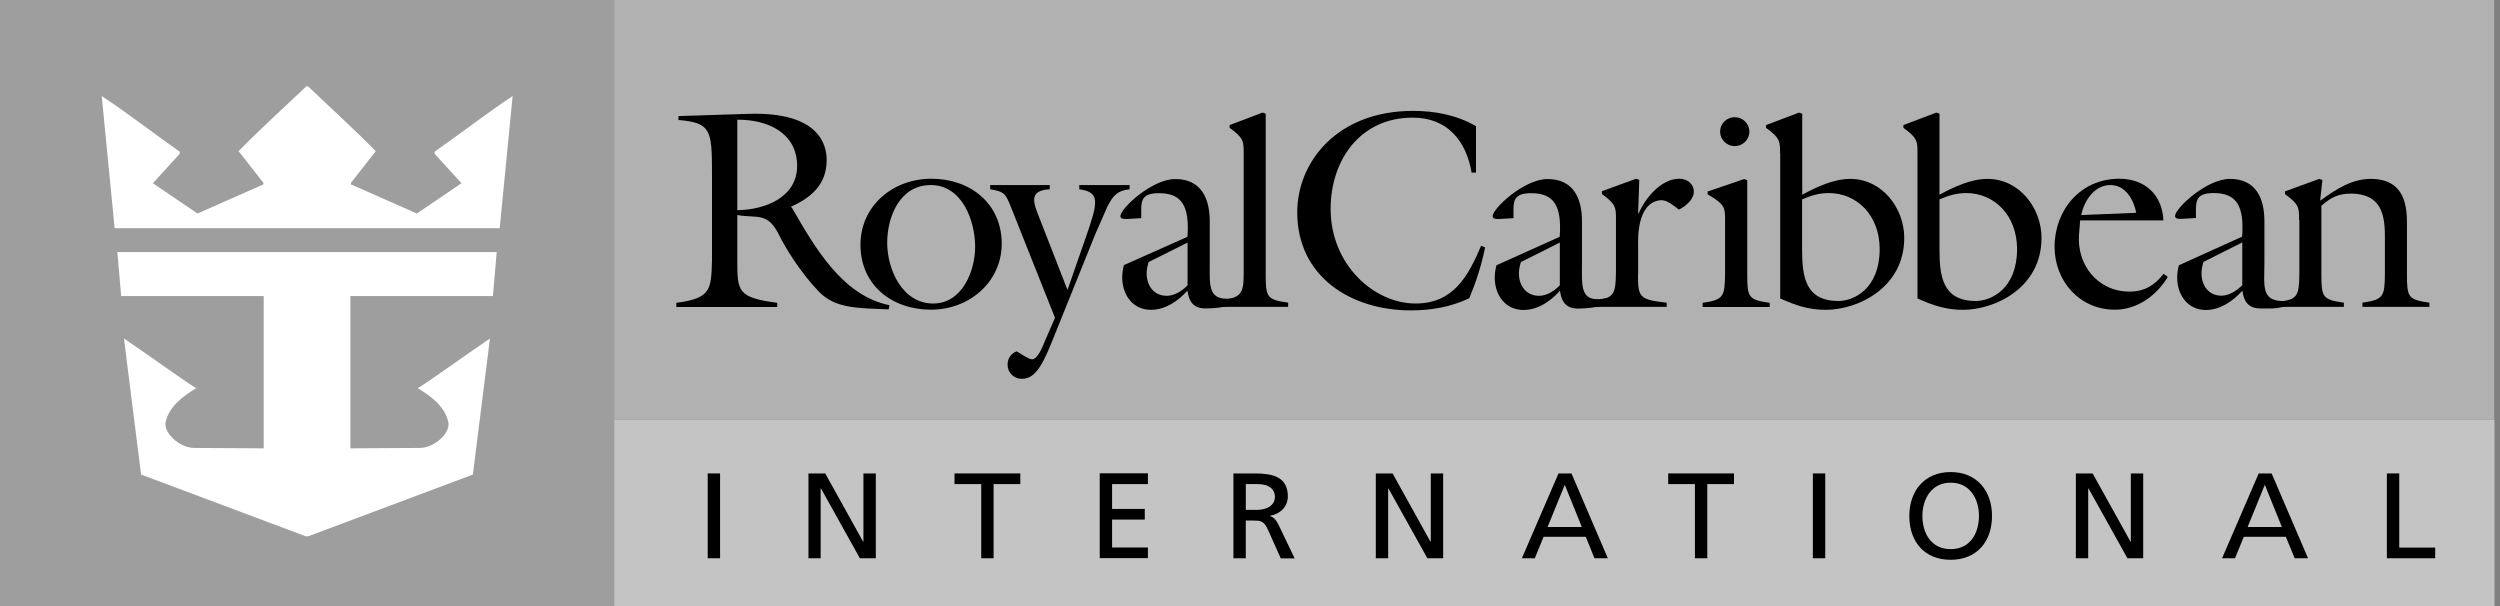 <svg xmlns:xlink="http://www.w3.org/1999/xlink" xmlns="http://www.w3.org/2000/svg" width="99" height="24" class="LogosContainer__item--1uSPe EcoSystemsLogos__item-caribbean--3eIlg" viewBox="0 0 99 24" fill="none"><rect x="0" y="0" width="99" height="24" fill="#808080" stroke="none"/><path d="M24.322 16.616H98.781V24H24.322V16.616Z" fill="#C4C4C4"></path><path d="M28.025 22.107H28.515V18.748H28.025V22.107Z" fill="black"></path><path d="M34.051 22.107H34.682V18.748H34.192V21.452H34.181L32.679 18.748H32.015V22.107H32.498V19.342H32.51L34.051 22.107Z" fill="black"></path><path d="M39.346 19.17H40.404V18.748H37.799V19.17H38.857V22.107H39.346V19.17Z" fill="black"></path><path d="M44.039 19.17H45.457V18.743H43.549V22.102H45.457V21.68H44.039V20.575H45.333V20.153H44.039V19.17Z" fill="black"></path><path fill-rule="evenodd" clip-rule="evenodd" d="M50.194 20.941L50.717 22.107V22.113H51.269L50.627 20.775C50.52 20.569 50.447 20.492 50.295 20.436V20.425C50.689 20.358 50.999 20.07 50.999 19.659C50.999 18.854 50.352 18.748 49.676 18.748H48.844V22.107H49.333V20.614H49.626C49.885 20.614 50.042 20.614 50.194 20.941ZM49.801 19.17H49.334V20.192H49.75C50.211 20.192 50.487 19.992 50.487 19.67C50.481 19.364 50.245 19.17 49.801 19.17Z" fill="black"></path><path d="M56.524 22.107H57.149V18.748H56.659V21.452H56.648L55.146 18.748H54.482V22.107H54.971V19.342H54.982L56.524 22.107Z" fill="black"></path><path fill-rule="evenodd" clip-rule="evenodd" d="M62.798 21.258L63.141 22.107H63.67L62.23 18.748H61.717L60.266 22.107H60.778L61.127 21.258H62.798ZM62.64 20.869H61.284L61.965 19.198L62.64 20.869Z" fill="black"></path><path d="M67.609 19.17H68.666V18.748H66.061V19.17H67.119V22.107H67.609V19.17Z" fill="black"></path><path d="M71.789 22.107H72.279V18.748H71.789V22.107Z" fill="black"></path><path fill-rule="evenodd" clip-rule="evenodd" d="M75.609 20.431C75.609 21.452 76.206 22.168 77.247 22.168C78.282 22.168 78.884 21.447 78.884 20.431C78.884 19.437 78.282 18.693 77.247 18.693C76.212 18.693 75.609 19.437 75.609 20.431ZM76.127 20.43C76.127 19.748 76.499 19.109 77.247 19.115C77.995 19.109 78.367 19.742 78.367 20.43C78.367 21.102 78.029 21.746 77.247 21.746C76.465 21.746 76.127 21.102 76.127 20.43Z" fill="black"></path><path d="M84.246 22.107H84.871V18.748H84.381V21.452H84.37L82.868 18.748H82.204V22.107H82.693V19.342H82.705L84.246 22.107Z" fill="black"></path><path fill-rule="evenodd" clip-rule="evenodd" d="M90.52 21.258L90.869 22.107H91.398L89.957 18.748H89.445L87.994 22.107H88.506L88.855 21.258H90.52ZM90.362 20.869H89.006L89.687 19.198L90.362 20.869Z" fill="black"></path><path d="M94.52 22.107H96.433V21.685H95.01V18.748H94.52V22.107Z" fill="black"></path><path d="M24.324 0H0V24H24.324V0Z" fill="#BDBDBD" fill-opacity="0.5"></path><path d="M12.193 3.414C13.065 4.247 14.038 5.13 14.882 5.985L13.897 7.239V7.301L16.508 8.455L18.275 7.256L17.211 6.09V6.007C18.303 5.241 19.243 4.508 20.3 3.803L19.788 9.038H4.54L4.028 3.803C5.086 4.502 6.026 5.241 7.117 6.007V6.09L6.054 7.256L7.821 8.455L10.431 7.301V7.239L9.447 5.985C10.291 5.124 11.264 4.242 12.136 3.414H12.193Z" fill="#FFFFFF"></path><path d="M19.67 9.982L19.518 11.725H13.875V17.754L16.621 17.738C17.234 17.738 17.881 17.099 17.746 16.683C17.6 16.078 17.048 15.672 16.531 15.367C16.632 15.367 18.517 13.996 19.4 13.407C19.361 13.785 18.731 18.709 18.725 18.793L12.21 21.235H12.103L5.587 18.793C5.581 18.715 4.951 13.785 4.912 13.407C5.795 13.996 7.68 15.367 7.781 15.367C7.269 15.672 6.718 16.072 6.566 16.683C6.437 17.099 7.084 17.738 7.691 17.738L10.443 17.754V11.725H4.799L4.647 9.982H19.67Z" fill="#FFFFFF"></path><path d="M98.769 0H24.323V16.616H98.769V0Z" fill="#BDBDBD" fill-opacity="0.8"></path><path d="M29.197 8.322C30.289 8.311 31.566 7.817 31.566 6.573C31.566 5.257 30.395 4.73 29.197 4.741V8.322ZM28.195 6.84C28.195 5.124 28.139 4.863 26.868 4.752V4.597L29.642 4.508C32.505 4.419 32.736 5.796 32.736 6.34C32.736 7.284 32.145 7.822 31.324 8.183L31.38 8.261C32.258 9.776 33.349 11.709 35.223 12.086L35.189 12.252C33.985 12.197 33.096 12.23 32.438 11.559C31.69 10.787 31.093 9.799 30.857 9.316C30.401 8.383 29.99 8.655 29.197 8.516V10.32C29.197 11.553 29.22 11.781 30.778 11.992V12.158H26.783V11.992C28.151 11.814 28.162 11.475 28.195 10.32V6.84Z" fill="black"></path><path d="M36.86 7.328C35.633 7.328 35.133 8.583 35.133 9.615C35.133 10.659 35.724 12.019 36.956 12.019C38.104 12.019 38.616 10.731 38.616 9.765C38.61 8.727 38.098 7.328 36.86 7.328ZM36.871 12.264C35.313 12.264 34.075 11.287 34.075 9.693C34.075 8.144 35.364 7.078 36.883 7.078C38.43 7.078 39.668 8.067 39.668 9.649C39.668 11.175 38.374 12.264 36.871 12.264Z" fill="black"></path><path d="M40.034 8.2C39.831 7.695 39.786 7.584 39.212 7.495V7.328H41.57V7.495C40.703 7.539 40.934 8.056 41.159 8.627L42.273 11.481L42.977 9.46C43.489 8 43.578 7.611 42.74 7.495V7.328H44.732V7.495C44.231 7.55 44.074 7.756 43.854 8.178L43.376 9.266L41.626 13.607C41.204 14.651 40.911 15.001 40.456 15.001C40.146 15.001 39.899 14.751 39.899 14.44C39.899 14.207 40.034 13.99 40.264 13.913C40.377 13.979 40.731 14.229 40.867 14.229C41.12 14.229 41.322 13.624 41.401 13.452L41.778 12.586L40.034 8.2Z" fill="black"></path><path d="M45.486 10.376C45.441 10.521 45.408 10.67 45.408 10.826C45.408 11.298 45.678 11.714 46.207 11.714C46.511 11.714 46.82 11.514 47.028 11.298V9.605L45.486 10.376ZM47.023 9.377C47.112 8.156 46.797 7.65 45.897 7.65C45.115 7.65 45.194 8.022 45.194 8.639L44.626 8.672C44.535 8.672 44.367 8.683 44.367 8.561C44.367 8.255 45.616 7.09 46.539 7.09C47.585 7.09 47.906 7.878 47.906 8.772V10.365C47.906 11.353 47.81 11.97 48.896 11.803V12.058C48.457 12.175 48.08 12.214 47.737 12.214C47.259 12.214 47.079 11.942 47.023 11.509C46.657 11.914 46.156 12.269 45.577 12.269C44.851 12.269 44.44 11.664 44.44 10.992C44.44 10.826 44.462 10.665 44.507 10.498L47.023 9.377Z" fill="black"></path><path d="M48.361 12.158V11.886C49.149 11.792 49.25 11.614 49.25 10.854V6.085C49.25 5.613 49.261 5.468 48.693 5.063V4.952L49.998 4.458L50.122 4.502V10.854C50.122 11.775 50.167 11.864 51.011 11.986V12.153H48.361" fill="black"></path><path d="M60.228 10.376C60.183 10.521 60.149 10.67 60.149 10.826C60.149 11.298 60.425 11.714 60.948 11.714C61.257 11.714 61.561 11.514 61.769 11.298V9.605L60.228 10.376ZM61.764 9.377C61.854 8.156 61.539 7.65 60.639 7.65C59.856 7.65 59.935 8.022 59.935 8.639L59.367 8.672C59.277 8.672 59.108 8.683 59.108 8.561C59.108 8.255 60.357 7.09 61.28 7.09C62.326 7.09 62.647 7.878 62.647 8.772V10.365C62.647 11.353 62.535 12.036 63.637 11.803V12.058C63.204 12.181 62.827 12.219 62.49 12.219C62.011 12.219 61.831 11.947 61.775 11.514C61.409 11.92 60.908 12.275 60.329 12.275C59.603 12.275 59.192 11.67 59.192 10.998C59.192 10.831 59.215 10.67 59.26 10.504L61.764 9.377Z" fill="black"></path><path d="M58.444 6.834H58.275C58.061 5.568 57.307 4.658 55.945 4.658C53.864 4.658 52.693 6.34 52.693 8.272C52.693 10.482 54.409 12.019 56.058 12.019C57.549 12.019 58.14 10.942 58.652 9.732L58.809 9.799C58.674 10.482 58.455 11.159 58.185 11.808C57.459 12.158 56.671 12.291 55.867 12.291C53.486 12.291 51.371 10.948 51.371 8.411C51.371 6.412 52.952 4.391 55.957 4.391C56.823 4.391 57.695 4.558 58.449 4.996V6.834" fill="black"></path><path d="M87.258 10.371C87.213 10.515 87.179 10.665 87.179 10.82C87.179 11.292 87.449 11.709 87.972 11.709C88.276 11.709 88.586 11.503 88.794 11.292V9.599L87.258 10.371ZM88.788 9.371C88.878 8.15 88.563 7.645 87.663 7.645C86.881 7.645 86.96 8.017 86.96 8.633L86.391 8.666C86.301 8.666 86.132 8.677 86.132 8.555C86.132 8.25 87.382 7.084 88.304 7.084C89.351 7.084 89.671 7.872 89.671 8.766V10.36C89.671 11.348 89.508 11.975 90.549 11.919V12.119C90.116 12.242 89.852 12.214 89.514 12.214C89.036 12.214 88.856 11.942 88.799 11.509C88.434 11.914 87.933 12.275 87.353 12.275C86.627 12.275 86.217 11.67 86.217 10.998C86.217 10.831 86.239 10.67 86.284 10.504L88.788 9.371Z" fill="black"></path><path d="M64.864 10.854C64.864 11.775 64.909 11.864 66.001 11.986V12.153H63.159V11.886C63.924 11.819 63.981 11.636 63.992 10.759V8.705C63.992 8.233 64.003 8.089 63.435 7.683V7.572L64.791 7.078L64.915 7.123L64.87 8.45H64.892C65.14 7.856 65.781 7.078 66.496 7.078C66.816 7.078 67.075 7.278 67.075 7.595C67.075 7.9 66.743 8.178 66.484 8.3C66.293 8.155 66.006 7.906 65.759 7.928C64.791 8.017 64.87 9.543 64.87 9.71V10.854" fill="black"></path><path d="M69.275 5.213C69.275 5.53 69.016 5.785 68.695 5.785C68.375 5.785 68.116 5.524 68.116 5.213C68.116 4.897 68.375 4.641 68.695 4.641C69.016 4.641 69.275 4.897 69.275 5.213ZM67.424 12.158V11.992C68.268 11.87 68.296 11.736 68.313 10.859V8.716C68.313 8.244 68.324 8.1 67.621 7.695V7.584L69.067 7.09L69.191 7.134V10.859C69.191 11.781 69.236 11.87 70.08 11.992V12.158H67.424Z" fill="black"></path><path d="M71.363 9.877C71.363 10.92 71.475 11.919 72.797 11.919C73.422 11.919 74.435 11.425 74.435 9.865C74.435 8.516 73.523 7.645 72.42 7.645C72.032 7.645 71.717 7.745 71.363 7.895V9.877ZM70.49 6.085C70.49 5.613 70.502 5.468 69.933 5.063V4.952L71.244 4.458L71.368 4.502V7.711C71.925 7.406 72.617 7.084 73.27 7.084C74.53 7.084 75.408 8.239 75.408 9.421C75.408 11.409 73.551 12.269 72.302 12.269C71.621 12.269 71.109 12.092 70.496 11.82V6.085H70.49Z" fill="black"></path><path d="M76.804 9.877C76.804 10.92 76.916 11.919 78.239 11.919C78.863 11.919 79.876 11.425 79.876 9.865C79.876 8.516 78.964 7.645 77.862 7.645C77.473 7.645 77.158 7.745 76.804 7.895V9.877ZM75.932 6.085C75.932 5.613 75.943 5.468 75.375 5.063V4.952L76.68 4.458L76.804 4.502V7.711C77.361 7.406 78.053 7.084 78.706 7.084C79.966 7.084 80.844 8.239 80.844 9.421C80.844 11.409 78.987 12.269 77.738 12.269C77.057 12.269 76.545 12.092 75.932 11.82V6.085Z" fill="black"></path><path d="M84.596 8.427C84.495 7.911 84.174 7.328 83.572 7.328C82.925 7.328 82.537 7.955 82.413 8.516L84.596 8.427ZM82.329 9.293C82.239 10.459 83.043 11.547 84.332 11.547C84.923 11.547 85.333 11.292 85.677 10.842L85.845 10.964C85.412 11.692 84.641 12.264 83.752 12.264C82.34 12.264 81.361 11.12 81.361 9.771C81.361 8.322 82.385 7.078 83.921 7.078C84.945 7.078 85.626 7.717 85.671 8.727H82.374L82.329 9.293Z" fill="black"></path><path d="M91.044 8.711C91.044 8.239 91.055 8.094 90.487 7.689V7.578L91.843 7.084L91.967 7.128L91.877 7.95C92.524 7.478 93.148 7.084 93.88 7.084C95.247 7.084 95.315 8.194 95.315 8.855V10.854C95.315 11.775 95.36 11.864 96.204 11.986V12.153H93.553V11.986C94.397 11.864 94.431 11.731 94.442 10.854V9.566C94.442 8.783 94.476 7.667 93.087 7.667C92.62 7.667 92.304 7.811 91.927 8.15V10.854C91.927 11.775 91.972 11.864 92.817 11.986V12.153H90.166V11.947C90.982 11.886 91.044 11.725 91.055 10.848V8.711" fill="black"></path></svg>